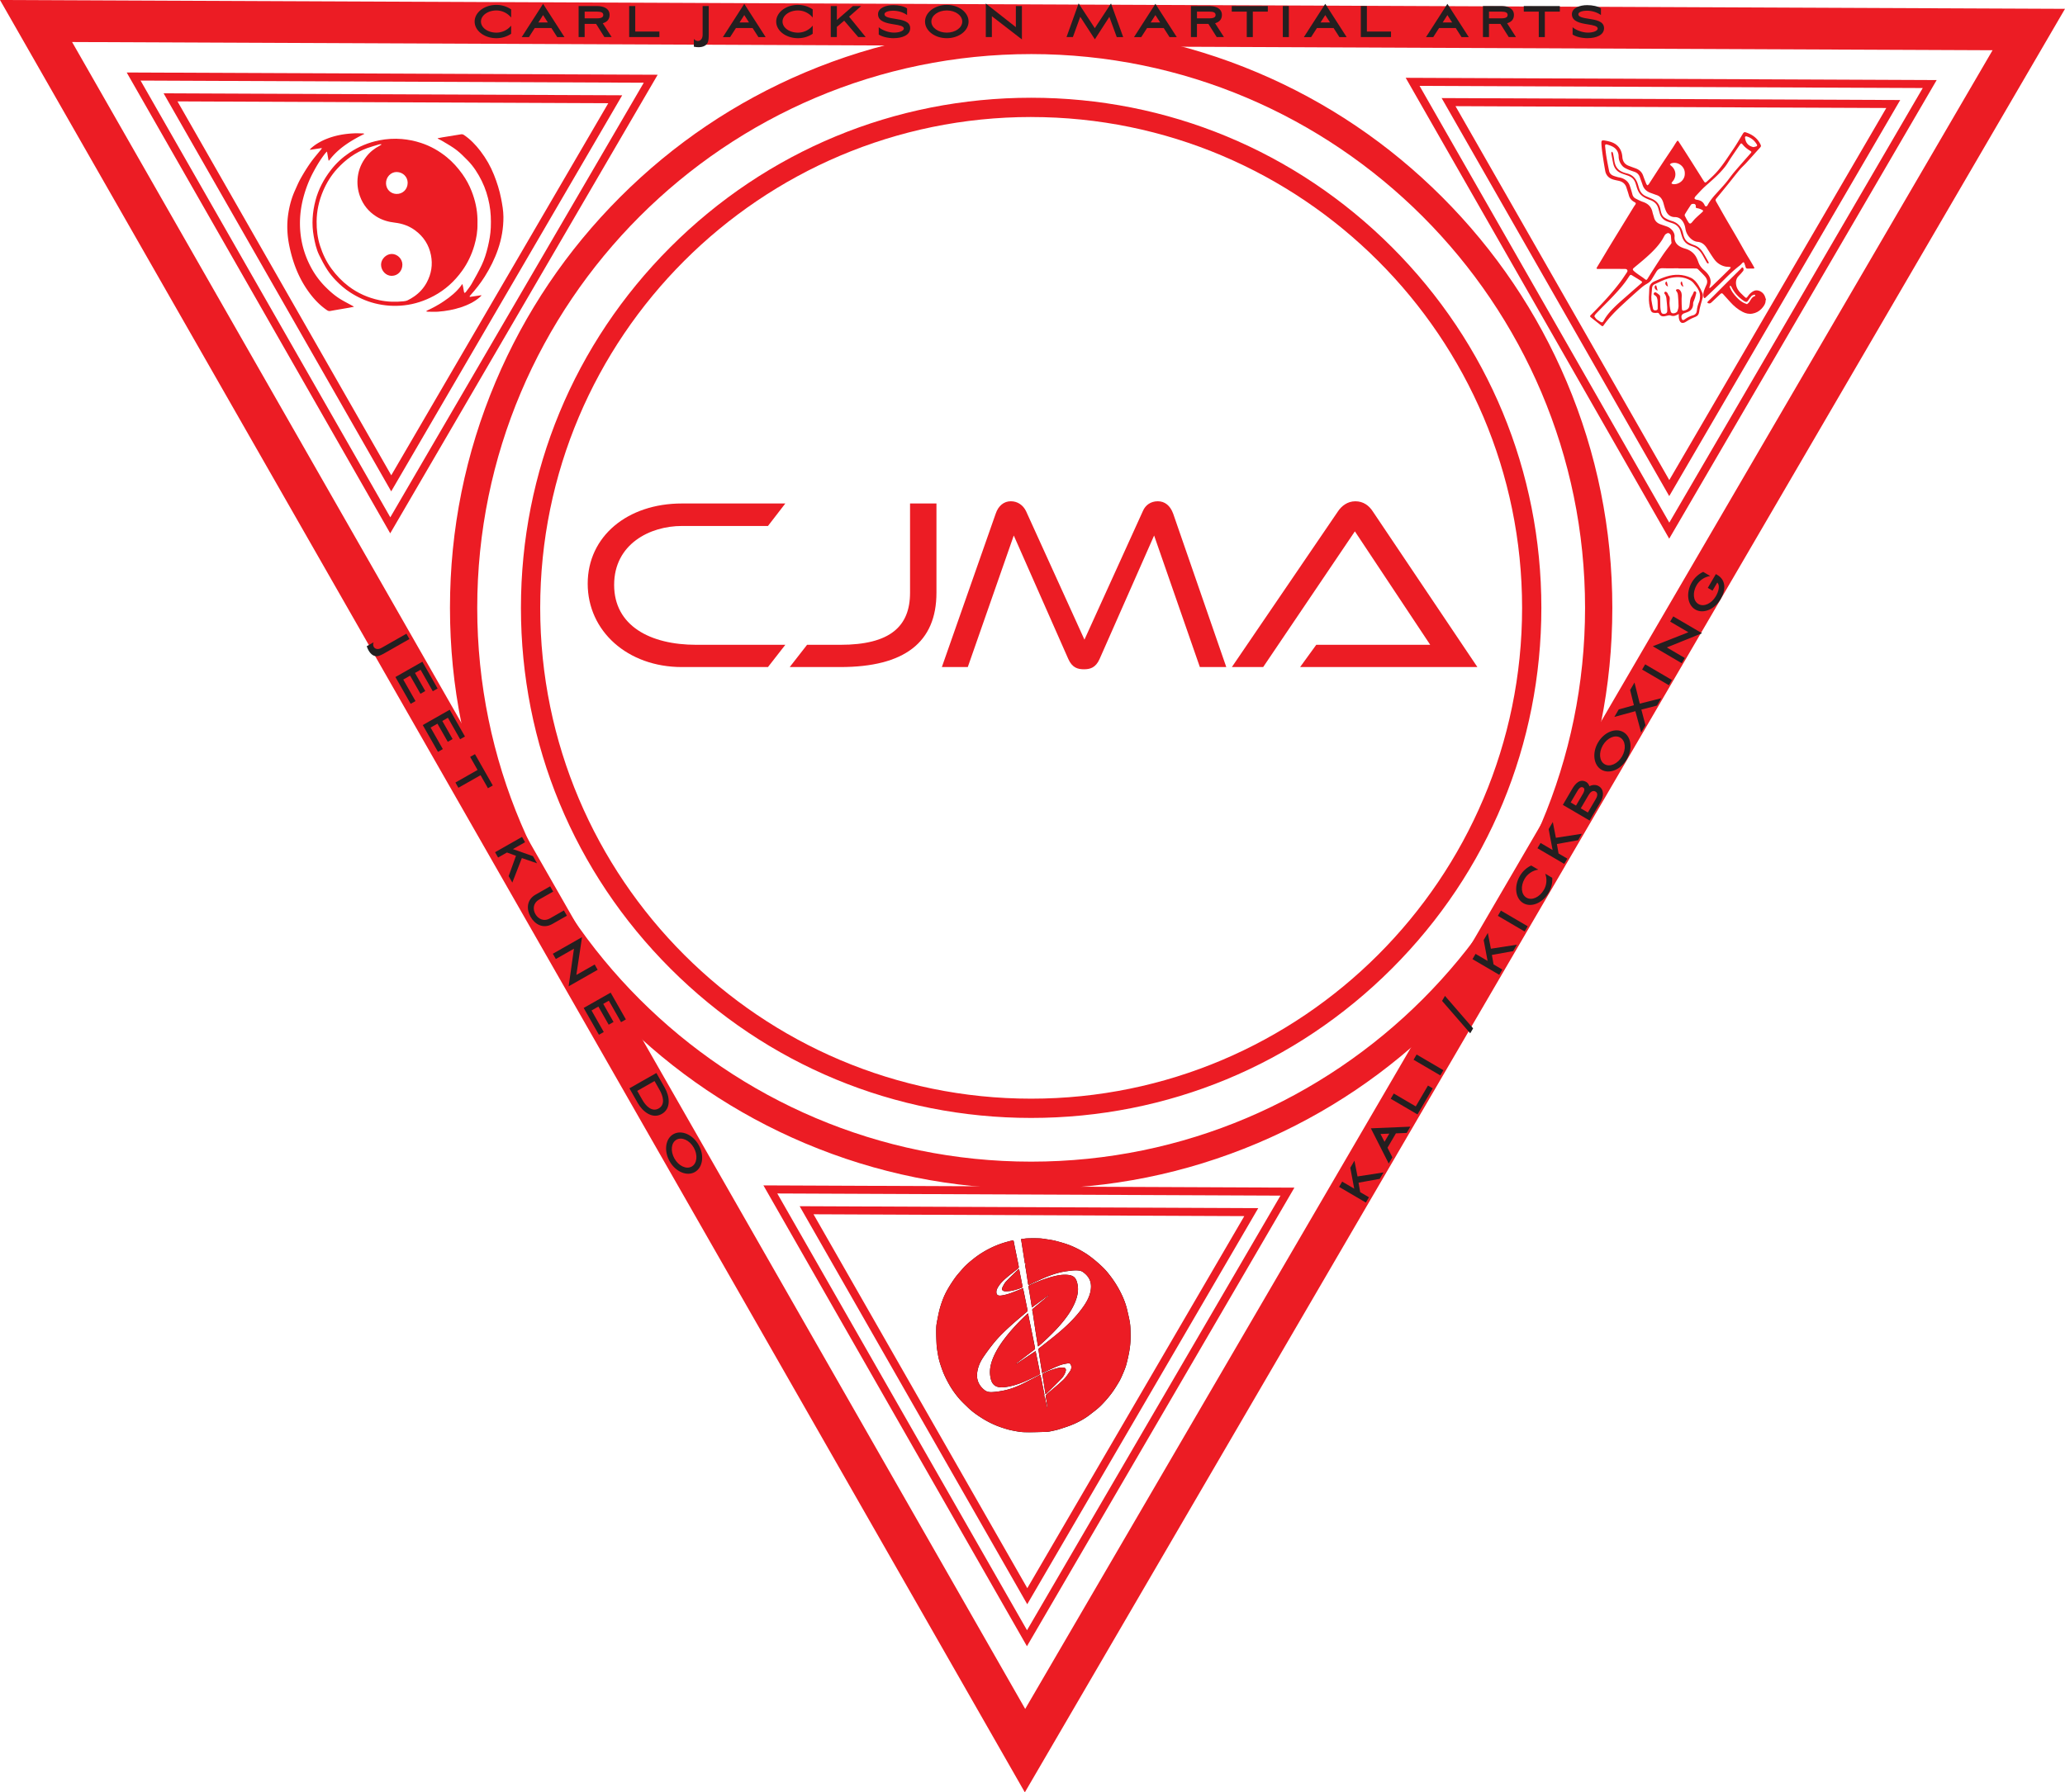 <?xml version="1.0" encoding="UTF-8"?>
<svg data-bbox="0 0 939.91 816" viewBox="0 0 939.91 816" xmlns="http://www.w3.org/2000/svg" data-type="color">
    <g>
        <path d="M310.36 303.69c-24.71 0-42.86-16.36-42.86-37.96s18.14-36.51 42.86-36.51h47.09l-7.9 10.24h-39.18c-14.58 0-30.84 8.24-30.84 26.83s16.36 27.27 37.4 27.27h40.52l-7.9 10.13h-39.18Z" fill="#ec1c24" data-color="1"/>
        <path d="m359.45 303.69 7.9-10.13h15.14c22.49 0 31.73-8.24 31.73-23.71v-40.63h12.02v40.63c0 22.6-14.58 33.84-43.75 33.84h-23.04Z" fill="#ec1c24" data-color="1"/>
        <path d="m546.13 303.69-20.82-59.89-24.82 56.22c-1.78 4.01-4.34 4.68-7.12 4.68s-5.34-.67-7.12-4.68l-24.82-56.22-20.93 59.89h-11.8l24.49-69.8c1.22-3.67 3.78-5.68 6.9-5.68s5.57 1.78 6.9 4.45l26.61 58.55 26.6-58.55c1.11-2.67 3.56-4.45 6.79-4.45s5.68 2 7.01 5.68l24.16 69.8h-12.02Z" fill="#ec1c24" data-color="1"/>
        <path d="m591.76 303.69 7.35-10.13h51.87l-34.29-51.65-41.74 61.78H560.7l48.31-70.91c1.56-2.34 4.23-4.56 7.9-4.56s6.23 2 7.9 4.56l47.64 70.91h-80.71Z" fill="#ec1c24" data-color="1"/>
        <path d="M177.62 242.82 57.67 33l241.68 1.03-121.74 208.79ZM63.98 36.68l113.67 198.84L293.02 37.66l-229.03-.98Z" fill="#ec1c24" data-color="1"/>
        <path d="M759.76 245.24 639.82 35.42l241.68 1.03-121.74 208.79ZM646.13 39.1 759.8 237.94 875.16 40.08l-229.03-.98Z" fill="#ec1c24" data-color="1"/>
        <path d="M467.43 749.49 347.48 539.67l241.68 1.03-121.74 208.79ZM353.79 543.35l113.67 198.84 115.36-197.86-229.03-.98Z" fill="#ec1c24" data-color="1"/>
        <path d="M467.56 730.36 363.97 549.15l208.73.89-105.14 180.32Zm-97.28-177.54 97.31 170.23 98.77-169.39-196.08-.84Z" fill="#ec1c24" data-color="1"/>
        <path d="M759.77 225.86 656.18 44.65l208.73.89-105.14 180.32ZM662.49 48.33l97.31 170.23 98.77-169.39-196.08-.84Z" fill="#ec1c24" data-color="1"/>
        <path d="M178.06 223.7 74.47 42.49l208.73.89L178.06 223.7ZM80.78 46.16l97.31 170.23L276.86 47l-196.08-.84Z" fill="#ec1c24" data-color="1"/>
        <path d="M466.47 816 0 0l939.91 4.02L466.47 816ZM32.81 19.13l433.82 758.89L906.94 22.87 32.81 19.13Z" fill="#ec1c24" data-color="1"/>
        <path d="M469.34 541.27c-35.71 0-70.35-7-102.97-20.79-31.5-13.32-59.79-32.4-84.08-56.69s-43.37-52.58-56.69-84.08c-13.8-32.62-20.79-67.26-20.79-102.97s7-70.35 20.79-102.97c13.32-31.5 32.4-59.79 56.69-84.08S334.87 46.32 366.37 33c32.62-13.8 67.26-20.79 102.97-20.79s70.35 7 102.97 20.79c31.5 13.32 59.79 32.4 84.08 56.69s43.37 52.58 56.69 84.08c13.8 32.62 20.79 67.26 20.79 102.97s-6.99 70.35-20.79 102.97c-13.32 31.5-32.4 59.79-56.69 84.08s-52.58 43.37-84.08 56.69c-32.62 13.8-67.26 20.79-102.97 20.79Zm0-516.65c-139.02 0-252.12 113.1-252.12 252.12s113.1 252.12 252.12 252.12 252.12-113.1 252.12-252.12S608.36 24.62 469.34 24.62Z" fill="#ec1c24" data-color="1"/>
        <path d="M469.34 508.96c-62.03 0-120.35-24.16-164.21-68.02-43.86-43.86-68.02-102.18-68.02-164.21s24.16-120.35 68.02-164.21C348.99 68.66 407.31 44.5 469.34 44.5s120.35 24.16 164.21 68.02c43.86 43.86 68.02 102.18 68.02 164.21s-24.16 120.35-68.02 164.21c-43.86 43.86-102.18 68.02-164.21 68.02Zm0-455.69c-123.22 0-223.46 100.24-223.46 223.46s100.24 223.46 223.46 223.46S692.8 399.95 692.8 276.73 592.56 53.28 469.34 53.28Z" fill="#ec1c24" data-color="1"/>
        <path d="M473.54 625.9c-.33.16-.54.25-.74.35-2.54 1.31-5.05 2.66-7.61 3.91-2.59 1.26-5.29 2.28-8.11 2.87-1.78.37-3.6.64-5.41.75-1.21.07-2.46-.05-3.54-.91-2.61-2.07-3.78-4.72-3.34-8.01.33-2.54 1.35-4.86 2.76-6.96 1.41-2.11 2.93-4.14 4.51-6.12 2.5-3.14 5.41-5.91 8.39-8.59 2.24-2.02 4.57-3.95 6.88-5.91.32-.27.42-.55.33-.98-.53-2.56-1.04-5.12-1.56-7.68-.14-.7-.3-1.39-.46-2.14-.72.3-1.34.57-1.97.83-2.59 1.04-5.16 2.15-7.96 2.51-1.67.22-2.31-.47-2.18-1.93.05-.6.33-1.21.64-1.74.98-1.73 2.4-3.11 3.88-4.38 1.73-1.49 3.58-2.85 5.36-4.3.18-.15.33-.48.3-.7-.11-.82-.29-1.63-.46-2.44-.61-3.04-1.25-6.08-1.83-9.12-.09-.46-.3-.52-.63-.45-.64.13-1.27.31-1.91.47-2.78.73-5.47 1.72-8.04 2.99-2.69 1.33-5.24 2.9-7.6 4.78-1.82 1.45-3.61 2.91-5.13 4.68-1.14 1.34-2.36 2.62-3.38 4.05-1.23 1.7-2.37 3.48-3.42 5.3-1.51 2.62-2.59 5.44-3.43 8.34-.47 1.61-.79 3.26-1.11 4.9-.27 1.39-.59 2.79-.62 4.19-.06 2.57.02 5.16.16 7.73.08 1.51.38 3.01.62 4.51.36 2.29 1.07 4.48 1.85 6.67.82 2.31 1.89 4.5 3.08 6.63 1.39 2.5 3.04 4.82 4.92 6.97 1.16 1.32 2.46 2.52 3.72 3.75 1.95 1.9 4.15 3.46 6.45 4.91 2.91 1.83 5.97 3.3 9.23 4.36 1.42.46 2.86.92 4.32 1.21 1.89.38 3.81.77 5.73.82 3.35.09 6.71-.05 10.06-.14.84-.02 1.67-.2 2.5-.38 1.2-.26 2.41-.51 3.57-.89 2.13-.69 4.27-1.36 6.32-2.25 2.66-1.16 5.2-2.58 7.5-4.38 1.59-1.25 3.25-2.44 4.69-3.85 1.71-1.68 3.31-3.5 4.77-5.4 1.35-1.76 2.53-3.67 3.66-5.58.77-1.3 1.37-2.7 1.96-4.1.52-1.22 1.03-2.47 1.38-3.75.51-1.87.94-3.77 1.29-5.67.29-1.59.51-3.21.6-4.83.1-1.92.06-3.84 0-5.76-.03-1.15-.14-2.31-.34-3.44-.3-1.67-.71-3.31-1.08-4.97-.58-2.54-1.47-4.98-2.59-7.31-.88-1.84-1.89-3.64-3-5.36a51.389 51.389 0 0 0-3.76-5.06c-1.05-1.25-2.26-2.37-3.47-3.48a58.014 58.014 0 0 0-3.72-3.09c-2.14-1.64-4.46-3.01-6.89-4.19-1.3-.63-2.64-1.2-4-1.67-1.76-.6-3.56-1.11-5.37-1.57-1.19-.3-2.42-.47-3.64-.66-1.18-.18-2.36-.4-3.54-.44a77.87 77.87 0 0 0-5.51 0c-.95.03-1.9.22-2.86.34.59 3.76 1.18 7.44 1.76 11.16.19-.04.32-.07.47-.1-.39.48-.41.78-.28 1.46.23 1.2.41 2.41.6 3.62.23 1.45.44 2.91.66 4.36.02.11.11.21.19.35.24-.09.46-.15.66-.25.92-.44 1.83-.89 2.76-1.32 4.4-2.03 8.83-3.97 13.69-4.64 1.5-.2 3.01-.43 4.52-.42 1.03 0 2.24.14 3.04.69 3.33 2.31 4.33 5.25 3.47 9.14-.64 2.9-2.21 5.38-3.95 7.72-2.85 3.84-6.24 7.18-9.85 10.28-3.05 2.61-6.25 5.05-9.41 7.53-.33.26-.46.5-.4.87.16 1.07.31 2.13.48 3.2.26 1.62.52 3.23.78 4.84.13.81.27 1.63.41 2.5.42-.19.78-.36 1.14-.52 2.24-1.01 4.46-2.09 6.74-2.99 1.22-.48 2.56-.73 3.86-.93.89-.14 1.23.24 1.46 1.11.23.92-.04 1.78-.54 2.5-.95 1.36-1.87 2.8-3.07 3.93-2.33 2.21-4.82 4.24-7.28 6.31-.53.45-.77.84-.62 1.58.3 1.46.47 2.95.69 4.43.02.1-.03.21-.04.32h-.08c-.38-1.76-.76-3.53-1.15-5.35-.29.17-.47.28-.65.38.05-.18.16-.29.28-.39.27-.21.33-.4.25-.78-.48-2.23-.89-4.47-1.33-6.71-.14-.68-.3-1.36-.47-2.12Zm-5.61-27.94c-.14.07-.2.08-.25.12-3.57 3.31-6.92 6.82-9.91 10.66-2.22 2.85-4.22 5.84-5.63 9.19-1.24 2.94-1.93 5.97-1.31 9.16.21 1.08.5 2.15 1.25 3.02 1 1.17 2.4 1.5 3.81 1.49 1.37 0 2.75-.23 4.09-.53 2.6-.58 5.1-1.51 7.52-2.61 1.82-.83 3.6-1.72 5.4-2.59.3-.15.59-.3.49-.75-.2-.88-.34-1.78-.52-2.66-.35-1.76-.7-3.51-1.06-5.27-.14-.69-.3-1.38-.45-2.09-2.94 1.97-5.82 3.9-8.69 5.82-.06-.17-.04-.23 0-.26 2.7-2.06 5.4-4.12 8.09-6.19.18-.14.38-.43.35-.62-.21-1.29-.47-2.57-.73-3.85-.58-2.86-1.17-5.73-1.76-8.59-.23-1.13-.45-2.27-.69-3.47Zm4.57 15.06c.62-.52 1.15-.94 1.64-1.38 3.21-2.92 6.35-5.92 9.13-9.26 2.35-2.81 4.45-5.78 5.91-9.16 1.25-2.91 1.94-5.92 1.13-9.09-.54-2.15-1.4-3.49-4.52-3.73-2.45-.19-4.81.3-7.16.95-3.35.93-6.56 2.2-9.72 3.63-.82.37-.84.54-.68 1.41.34 1.89.64 3.79.95 5.69.17 1.05.33 2.11.5 3.17 2.6-1.91 5.14-3.78 7.69-5.65-.09.26-.26.41-.44.56-2.27 1.9-4.55 3.8-6.82 5.69-.27.23-.3.44-.23.81.23 1.11.38 2.24.55 3.37.28 1.82.54 3.64.82 5.46a598 598 0 0 0 .93 5.88c.08.52.2 1.04.32 1.67Zm3.38 21.68c.22-.14.39-.22.52-.34 2.22-2.2 4.48-4.37 6.64-6.63.92-.96 1.65-2.1 2.01-3.42.31-1.13-.11-1.66-1.26-1.7-1.5-.05-2.93.34-4.34.79-1.74.56-3.45 1.2-5.02 2.13.48 3.06.96 6.06 1.45 9.17Zm-11.99-56.81c-.07-.05-.15-.09-.22-.14-1.92 1.88-3.88 3.71-5.73 5.65-.7.74-1.19 1.71-1.64 2.63-.48.97-.18 1.6.85 1.8.65.12 1.34.03 2.01-.02 1.99-.15 3.84-.84 5.71-1.47.51-.17.67-.41.52-.97-.24-.92-.38-1.87-.57-2.8-.31-1.56-.63-3.12-.94-4.68Z" fill="#000000" data-color="2"/>
        <path d="M473.54 625.89c.17.77.33 1.44.47 2.12.44 2.24.86 4.48 1.33 6.71.08.38.02.58-.25.78-.12.09-.23.21-.28.39.18-.11.37-.22.65-.38.39 1.82.77 3.59 1.15 5.35h.08c.02-.11.06-.22.04-.32-.22-1.48-.39-2.97-.69-4.43-.15-.74.09-1.13.62-1.58 2.46-2.07 4.95-4.11 7.28-6.31 1.19-1.13 2.12-2.57 3.07-3.93.5-.71.77-1.58.54-2.5-.22-.87-.57-1.25-1.46-1.11-1.31.2-2.64.45-3.86.93-2.29.9-4.5 1.98-6.74 2.99-.36.16-.72.33-1.14.52-.14-.88-.28-1.69-.41-2.5-.26-1.61-.53-3.23-.78-4.84-.17-1.06-.33-2.13-.48-3.2-.05-.37.08-.61.4-.87 3.16-2.48 6.36-4.92 9.41-7.53 3.61-3.09 7-6.44 9.85-10.28 1.74-2.35 3.32-4.82 3.95-7.72.86-3.9-.15-6.83-3.47-9.14-.8-.55-2.01-.68-3.04-.69-1.51-.01-3.02.21-4.52.42-4.86.66-9.29 2.61-13.69 4.64-.93.43-1.84.88-2.76 1.32-.2.1-.42.16-.66.25-.08-.14-.17-.24-.19-.35-.23-1.45-.44-2.91-.66-4.36-.19-1.21-.37-2.42-.6-3.62-.13-.68-.11-.98.28-1.46-.15.03-.28.06-.47.1-.59-3.71-1.17-7.39-1.76-11.16.96-.12 1.91-.31 2.86-.34 1.84-.05 3.68-.07 5.51 0 1.19.05 2.37.26 3.54.44 1.22.19 2.45.36 3.64.66 1.81.46 3.61.97 5.37 1.57 1.37.46 2.7 1.04 4 1.67 2.42 1.18 4.74 2.55 6.89 4.19 1.28.98 2.53 2.01 3.72 3.09 1.21 1.1 2.42 2.22 3.47 3.48 1.35 1.61 2.62 3.3 3.76 5.06 1.11 1.71 2.12 3.52 3 5.36 1.12 2.34 2.02 4.77 2.59 7.31.38 1.65.78 3.3 1.08 4.97.2 1.13.31 2.29.34 3.44.05 1.92.09 3.85 0 5.76-.09 1.62-.3 3.24-.6 4.83a67.48 67.48 0 0 1-1.29 5.67c-.35 1.28-.86 2.53-1.38 3.75-.6 1.39-1.2 2.8-1.96 4.1-1.13 1.91-2.3 3.82-3.66 5.58-1.46 1.9-3.06 3.72-4.77 5.4-1.44 1.41-3.09 2.6-4.69 3.85-2.3 1.8-4.84 3.21-7.5 4.38-2.04.89-4.19 1.56-6.32 2.25-1.16.38-2.37.63-3.57.89-.82.18-1.66.36-2.5.38-3.35.09-6.71.23-10.06.14-1.92-.05-3.84-.45-5.73-.82-1.46-.29-2.9-.74-4.32-1.21-3.26-1.06-6.32-2.53-9.23-4.36-2.3-1.45-4.5-3.01-6.45-4.91-1.26-1.23-2.56-2.43-3.72-3.75a40.406 40.406 0 0 1-4.92-6.97c-1.19-2.13-2.26-4.32-3.08-6.63-.78-2.18-1.49-4.38-1.85-6.67-.24-1.5-.53-3-.62-4.51-.14-2.57-.22-5.15-.16-7.73.03-1.4.35-2.8.62-4.19.32-1.64.65-3.29 1.11-4.9.84-2.9 1.92-5.72 3.43-8.34 1.05-1.82 2.19-3.6 3.42-5.3 1.03-1.42 2.24-2.71 3.38-4.05 1.52-1.77 3.31-3.24 5.13-4.68 2.36-1.88 4.91-3.45 7.6-4.78 2.57-1.27 5.26-2.27 8.04-2.99.63-.17 1.27-.34 1.91-.47.33-.07.54 0 .63.45.58 3.05 1.21 6.08 1.83 9.12.16.81.35 1.62.46 2.44.03.22-.12.55-.3.7-1.78 1.44-3.62 2.8-5.36 4.3-1.48 1.28-2.9 2.65-3.88 4.38-.3.53-.58 1.14-.64 1.74-.13 1.46.5 2.15 2.18 1.93 2.8-.36 5.37-1.47 7.96-2.51.63-.25 1.25-.52 1.97-.83.16.75.32 1.45.46 2.14.52 2.56 1.02 5.12 1.56 7.68.09.42-.01.7-.33.98-2.3 1.96-4.63 3.89-6.88 5.91-2.98 2.68-5.88 5.45-8.39 8.59a92.64 92.64 0 0 0-4.51 6.12c-1.41 2.11-2.43 4.43-2.76 6.96-.43 3.29.74 5.94 3.34 8.01 1.08.86 2.32.98 3.54.91 1.81-.1 3.63-.37 5.41-.75 2.82-.59 5.52-1.61 8.11-2.87 2.56-1.25 5.08-2.61 7.61-3.91.2-.1.41-.19.74-.35Z" fill="#ec1c24" data-color="1"/>
        <path d="M467.92 597.96c.24 1.2.46 2.33.69 3.47.58 2.86 1.18 5.73 1.76 8.59.26 1.28.52 2.56.73 3.85.03.19-.18.48-.35.62-2.69 2.07-5.39 4.13-8.09 6.19-.04.03-.06.09 0 .26 2.87-1.93 5.74-3.85 8.69-5.82.15.71.31 1.4.45 2.09.36 1.75.71 3.51 1.06 5.27.18.89.33 1.78.52 2.66.1.45-.19.6-.49.75-1.8.87-3.58 1.76-5.4 2.59-2.42 1.11-4.92 2.03-7.52 2.61-1.34.3-2.73.52-4.09.53-1.41 0-2.8-.33-3.81-1.49-.74-.87-1.04-1.94-1.25-3.02-.62-3.2.06-6.22 1.31-9.16 1.41-3.35 3.41-6.34 5.63-9.19 2.99-3.84 6.35-7.35 9.91-10.66.04-.04.11-.05.25-.12Z" fill="#ec1c24" data-color="1"/>
        <path d="M472.5 613.02c-.12-.63-.23-1.14-.32-1.67a598 598 0 0 1-.93-5.88c-.28-1.82-.54-3.64-.82-5.46-.17-1.13-.31-2.26-.55-3.37-.08-.37-.05-.58.23-.81 2.28-1.89 4.55-3.79 6.82-5.69.17-.15.35-.29.44-.56-2.54 1.87-5.09 3.74-7.69 5.65-.17-1.06-.33-2.11-.5-3.17-.31-1.9-.6-3.8-.95-5.69-.16-.87-.13-1.04.68-1.41 3.16-1.43 6.37-2.7 9.72-3.63 2.35-.65 4.71-1.14 7.16-.95 3.11.24 3.98 1.59 4.52 3.73.8 3.18.12 6.19-1.13 9.09-1.46 3.38-3.56 6.34-5.91 9.16-2.79 3.34-5.92 6.34-9.13 9.26-.49.45-1.02.86-1.64 1.38Z" fill="#ec1c24" data-color="1"/>
        <path d="M475.88 634.7c-.49-3.11-.96-6.12-1.45-9.17 1.56-.93 3.27-1.57 5.02-2.13 1.41-.45 2.83-.83 4.34-.79 1.15.04 1.57.57 1.26 1.7-.36 1.32-1.09 2.46-2.01 3.42-2.16 2.26-4.42 4.43-6.64 6.63-.13.12-.3.2-.52.34Z" fill="#ec1c24" data-color="1"/>
        <path d="M463.89 577.89c.31 1.56.63 3.12.94 4.68.19.93.33 1.88.57 2.8.15.55-.01.79-.52.97-1.87.64-3.72 1.32-5.71 1.47-.67.05-1.37.15-2.01.02-1.03-.2-1.33-.83-.85-1.8.46-.93.95-1.89 1.64-2.63 1.84-1.95 3.81-3.78 5.73-5.65.07.05.15.09.22.14Z" fill="#ec1c24" data-color="1"/>
        <path d="M225.95 14.86a8.69 8.69 0 0 0 6.7-3.19v3.7c-1.9 1.29-4.22 2.02-6.7 2.02-5.49 0-9.91-3.39-9.91-7.57s4.42-7.59 9.91-7.59c2.48 0 4.83.76 6.7 2.05V8c-1.59-2-4.12-3.24-6.7-3.24-3.89 0-7.03 2.25-7.03 5.06s3.13 5.04 7.03 5.04Z" fill="#231f20" data-color="3"/>
        <path d="M250.98 12.76h-7.58l-2.65 4.13h-3.29l9.73-15.14 9.73 15.14h-3.29l-2.65-4.13Zm-5.94-2.53h4.32l-2.17-3.37-2.15 3.37Z" fill="#231f20" data-color="3"/>
        <path d="M266.12 16.88h-2.76V2.76h8.57c2.58 0 5.54.99 5.54 4.05 0 2.18-1.39 3.29-3.11 3.77l4.04 6.3h-3.29l-3.79-6h-5.21v6Zm0-8.53h5.56c2.12 0 2.91-.53 2.91-1.54s-.78-1.52-2.91-1.52h-5.56v3.06Z" fill="#231f20" data-color="3"/>
        <path d="M289.13 14.35h11v2.53h-13.75V2.76h2.76v11.59Z" fill="#231f20" data-color="3"/>
        <path d="M315.81 17.72c.53.61 1.21.94 1.85.94 1.11 0 2.15-.96 2.15-2.81V2.76h2.78v12.86c0 1.47-.05 2.76-.43 3.67-.63 1.47-2.15 2.2-4.27 2.2-.63 0-1.37-.1-2.07-.23v-3.54Z" fill="#231f20" data-color="3"/>
        <path d="M342.55 12.76h-7.58l-2.65 4.13h-3.29l9.73-15.14 9.73 15.14h-3.29l-2.65-4.13Zm-5.94-2.53h4.32l-2.17-3.37-2.15 3.37Z" fill="#231f20" data-color="3"/>
        <path d="M363.21 14.86a8.69 8.69 0 0 0 6.7-3.19v3.7c-1.9 1.29-4.22 2.02-6.7 2.02-5.49 0-9.91-3.39-9.91-7.57s4.42-7.59 9.91-7.59c2.48 0 4.83.76 6.7 2.05V8c-1.59-2-4.12-3.24-6.7-3.24-3.89 0-7.03 2.25-7.03 5.06s3.13 5.04 7.03 5.04Z" fill="#231f20" data-color="3"/>
        <path d="M380.91 16.88h-2.78V2.76h2.78v6.35l7.31-6.35h3.74l-5.49 4.83 7.56 9.29h-3.39l-6.4-7.47-3.34 2.84v4.63Z" fill="#231f20" data-color="3"/>
        <path d="M406.85 17.39c-2.65 0-5.41-.66-6.88-1.67V12.4c1.39 1.24 4.4 2.45 6.93 2.45 2.76 0 4.5-.91 4.5-1.85 0-1.16-2.17-1.54-4.47-1.9-3.34-.53-7.28-1.24-7.28-4.63 0-2.91 3.64-4.13 6.98-4.13 2.35 0 4.93.51 6.24 1.49v3.01c-1.85-1.29-4.12-1.97-6.47-1.97-1.21 0-3.82.33-3.82 1.62s2.25 1.67 4.7 2.05c3.34.53 7 1.09 7 4.3s-3.74 4.53-7.43 4.53Z" fill="#231f20" data-color="3"/>
        <path d="M430.95 2.23c5.49 0 9.91 3.42 9.91 7.59s-4.42 7.57-9.91 7.57-9.91-3.39-9.91-7.57 4.45-7.59 9.91-7.59Zm0 12.63c3.89 0 7.03-2.23 7.03-5.04s-3.13-5.06-7.03-5.06-7.03 2.25-7.03 5.06 3.16 5.04 7.03 5.04Z" fill="#231f20" data-color="3"/>
        <path d="M448.7 16.88V1.6l13.68 10.76v-9.6h2.76v15.19L451.46 7.39v9.49h-2.76Z" fill="#231f20" data-color="3"/>
        <path d="M488.32 16.88h-2.88l5.51-15.34 7.36 11.29 7.38-11.26 5.54 15.31h-2.93l-3.36-9.21-6.6 10.23-6.65-10.25-3.36 9.24Z" fill="#231f20" data-color="3"/>
        <path d="M529.68 12.76h-7.58l-2.65 4.13h-3.29l9.73-15.14 9.73 15.14h-3.29l-2.65-4.13Zm-5.94-2.53h4.32l-2.17-3.37-2.15 3.37Z" fill="#231f20" data-color="3"/>
        <path d="M544.82 16.88h-2.76V2.76h8.57c2.58 0 5.54.99 5.54 4.05 0 2.18-1.39 3.29-3.11 3.77l4.04 6.3h-3.29l-3.79-6h-5.21v6Zm0-8.53h5.56c2.12 0 2.91-.53 2.91-1.54s-.78-1.52-2.91-1.52h-5.56v3.06Z" fill="#231f20" data-color="3"/>
        <path d="M560.65 5.29V2.76h16.41v2.53h-6.83v11.59h-2.75V5.29h-6.83Z" fill="#231f20" data-color="3"/>
        <path d="M583.89 16.88V2.76h2.75v14.12h-2.75Z" fill="#231f20" data-color="3"/>
        <path d="M607 12.76h-7.58l-2.65 4.13h-3.29l9.73-15.14 9.73 15.14h-3.29L607 12.76Zm-5.94-2.53h4.32l-2.17-3.37-2.15 3.37Z" fill="#231f20" data-color="3"/>
        <path d="M622.14 14.35h11v2.53h-13.75V2.76h2.76v11.59Z" fill="#231f20" data-color="3"/>
        <path d="M662.59 12.76h-7.58l-2.65 4.13h-3.29l9.73-15.14 9.73 15.14h-3.29l-2.65-4.13Zm-5.94-2.53h4.32l-2.17-3.37-2.15 3.37Z" fill="#231f20" data-color="3"/>
        <path d="M677.74 16.88h-2.76V2.76h8.57c2.58 0 5.54.99 5.54 4.05 0 2.18-1.39 3.29-3.11 3.77l4.04 6.3h-3.29l-3.79-6h-5.21v6Zm0-8.53h5.56c2.12 0 2.91-.53 2.91-1.54s-.78-1.52-2.91-1.52h-5.56v3.06Z" fill="#231f20" data-color="3"/>
        <path d="M693.57 5.29V2.76h16.41v2.53h-6.83v11.59h-2.76V5.29h-6.83Z" fill="#231f20" data-color="3"/>
        <path d="M722.67 17.39c-2.65 0-5.41-.66-6.88-1.67V12.4c1.39 1.24 4.4 2.45 6.93 2.45 2.76 0 4.5-.91 4.5-1.85 0-1.16-2.17-1.54-4.47-1.9-3.34-.53-7.28-1.24-7.28-4.63 0-2.91 3.64-4.13 6.98-4.13 2.35 0 4.93.51 6.24 1.49v3.01c-1.85-1.29-4.12-1.97-6.47-1.97-1.21 0-3.82.33-3.82 1.62s2.25 1.67 4.7 2.05c3.34.53 7 1.09 7 4.3s-3.74 4.53-7.43 4.53Z" fill="#231f20" data-color="3"/>
        <path d="m623.1 545.09-1.41 2.4-12.19-7.14 1.41-2.4 5.48 3.21-1.79-9.51 1.89-3.23 1.4 7.18 11.84-1.83-1.71 2.92-9.67 1.75.76 4.31 4 2.34Z" fill="#231f20" data-color="3"/>
        <path d="m635.37 515.98-3.83 6.54 2.22 4.38-1.66 2.84-8.14-16.05 17.98-.75-1.66 2.84-4.9.21Zm-5.19 3.85 2.18-3.73-4 .17 1.82 3.56Z" fill="#231f20" data-color="3"/>
        <path d="m644.4 503.71 5.56-9.49 2.18 1.28-6.95 11.87-12.19-7.14 1.39-2.38 10 5.86Z" fill="#231f20" data-color="3"/>
        <path d="m655.59 489.61-12.19-7.14 1.39-2.38 12.19 7.14-1.39 2.38Z" fill="#231f20" data-color="3"/>
        <path d="m670.51 468.19-1.32 2.25-12.82-14.77 1.33-2.27 12.81 14.79Z" fill="#231f20" data-color="3"/>
        <path d="m683.81 441.41-1.4 2.4-12.19-7.14 1.4-2.4 5.48 3.21-1.79-9.51 1.89-3.23 1.4 7.18 11.84-1.83-1.71 2.92-9.68 1.75.76 4.31 4 2.34Z" fill="#231f20" data-color="3"/>
        <path d="m693.96 424.09-12.19-7.14 1.39-2.38 12.19 7.14-1.39 2.38Z" fill="#231f20" data-color="3"/>
        <path d="M702.7 405.16c1.3-2.22 1.54-4.99.63-7.39l3.19 1.87c.16 2.29-.39 4.67-1.64 6.8-2.77 4.73-7.93 6.84-11.54 4.73-3.6-2.11-4.32-7.65-1.55-12.39 1.25-2.14 3.1-3.78 5.15-4.74l3.21 1.88c-2.53.36-4.88 1.92-6.18 4.14-1.97 3.36-1.61 7.2.82 8.62s5.93-.16 7.9-3.52Z" fill="#231f20" data-color="3"/>
        <path d="m713.39 390.91-1.41 2.4-12.19-7.14 1.41-2.4 5.48 3.21-1.79-9.51 1.89-3.23 1.4 7.18 11.84-1.83-1.71 2.92-9.67 1.75.76 4.31 4 2.34Z" fill="#231f20" data-color="3"/>
        <path d="m728.53 365.05-4.99 8.53-12.19-7.14 4.29-7.33c1.32-2.25 3.46-4.8 6.41-3.07.65.38 1.16 1.18 1.41 1.91 1.22-.72 2.98-.78 4.18-.07 2.71 1.59 2.23 4.91.9 7.18Zm-13.61.29 2.42 1.42 3.14-5.37c.51-.87 1.12-2.27.12-2.86-1.22-.72-2.19.83-2.8 1.88l-2.89 4.93Zm11.4-1.53c.64-1.09 1.21-2.66-.1-3.43s-2.44.36-3.09 1.47l-3.62 6.17 3.23 1.89 3.58-6.11Z" fill="#231f20" data-color="3"/>
        <path d="M727.37 338.03c2.77-4.73 7.96-6.82 11.56-4.71 3.6 2.11 4.29 7.64 1.52 12.38-2.76 4.71-7.93 6.84-11.54 4.73-3.6-2.11-4.3-7.68-1.55-12.39Zm10.9 6.38c1.97-3.36 1.63-7.19-.8-8.61-2.42-1.42-5.95.15-7.92 3.51-1.95 3.34-1.61 7.2.82 8.62 2.42 1.42 5.94-.18 7.9-3.52Z" fill="#231f20" data-color="3"/>
        <path d="m746.38 320.34 9.78-2.47-1.97 3.36-7.11 1.82 1.88 7.11-1.97 3.36-2.63-9.74-9.56 2.6 1.99-3.4 6.9-1.91-1.72-6.93 1.99-3.4 2.41 9.61Z" fill="#231f20" data-color="3"/>
        <path d="m759.62 311.97-12.19-7.14 1.39-2.38 12.19 7.14-1.39 2.38Z" fill="#231f20" data-color="3"/>
        <path d="m765.48 301.95-13.19-7.73 16.19-6.37-8.28-4.85 1.39-2.38 13.1 7.67-16.02 6.47 8.19 4.8-1.39 2.38Z" fill="#231f20" data-color="3"/>
        <path d="M781.64 261.73c4 2.34 3.95 6.88 1.52 11.03-2.77 4.73-7.93 6.84-11.54 4.73-3.6-2.11-4.32-7.65-1.55-12.39 1.25-2.14 3.09-3.78 5.15-4.74l3.21 1.88c-2.53.36-4.88 1.92-6.18 4.14-1.97 3.36-1.61 7.2.82 8.62 2.42 1.42 5.93-.16 7.9-3.52 1.24-2.12 2.03-4.87.67-6.26l-2.16 3.69-2.16-1.27 3.68-6.28.63.37Z" fill="#231f20" data-color="3"/>
        <path d="M170.02 292.43c-.27.76-.21 1.52.1 2.07.55.97 1.9 1.39 3.5.48l11.37-6.47 1.37 2.42-11.18 6.36c-1.28.73-2.42 1.32-3.4 1.44-1.59.18-2.98-.78-4.03-2.62-.31-.55-.59-1.24-.83-1.91l3.08-1.75Z" fill="#231f20" data-color="3"/>
        <path d="m192.25 301.25 6.94 12.2-2.2 1.25-5.56-9.78-2.55 1.45 4.69 8.24-2.2 1.25-4.7-8.26-3.12 1.78 5.57 9.8-2.2 1.25-6.94-12.2 12.28-6.98Z" fill="#231f20" data-color="3"/>
        <path d="m204.69 323.12 6.94 12.19-2.2 1.25-5.56-9.78-2.55 1.45 4.69 8.24-2.2 1.25-4.7-8.26-3.12 1.78 5.57 9.8-2.2 1.25-6.94-12.19 12.28-6.98Z" fill="#231f20" data-color="3"/>
        <path d="m213.99 344.59 2.2-1.25 8.11 14.26-2.2 1.25-3.37-5.93-10.08 5.73-1.36-2.39 10.08-5.73-3.37-5.93Z" fill="#231f20" data-color="3"/>
        <path d="m226.71 390.41-1.38-2.42 12.28-6.98 1.37 2.42-5.52 3.14 9.13 3.21 1.85 3.25-6.91-2.38-4.34 11.16-1.67-2.94 3.33-9.25-4.11-1.5-4.03 2.29Z" fill="#231f20" data-color="3"/>
        <path d="m256.67 414.5 1.36 2.39-6.64 3.78c-4.2 2.39-7.99.09-9.88-3.25-1.91-3.36-1.93-7.74 2.27-10.13l6.64-3.78 1.36 2.4-6.34 3.6c-2.88 1.64-2.97 4.51-1.74 6.66s3.75 3.57 6.63 1.93l6.34-3.6Z" fill="#231f20" data-color="3"/>
        <path d="m251.63 434.21 13.29-7.56-2.59 17.21 8.34-4.74 1.36 2.4-13.2 7.51 2.41-17.11-8.25 4.69-1.36-2.4Z" fill="#231f20" data-color="3"/>
        <path d="m277.94 451.91 6.94 12.2-2.2 1.25-5.56-9.78-2.55 1.45 4.69 8.24-2.2 1.25-4.7-8.26-3.12 1.78 5.57 9.8-2.2 1.25-6.94-12.2 12.28-6.98Z" fill="#231f20" data-color="3"/>
        <path d="m286.48 495.48 12.28-6.98 3.84 6.75c2.09 3.67 3.08 9.36-1.36 11.89-4.44 2.53-8.83-1.23-10.91-4.9l-3.84-6.75Zm3.57 1.17 2.35 4.13c1.46 2.57 4.27 5.66 7.41 3.87 3.15-1.79 1.93-5.78.46-8.35l-2.35-4.13-7.88 4.48Z" fill="#231f20" data-color="3"/>
        <path d="M317.98 521.22c2.71 4.77 1.93 10.3-1.7 12.37-3.63 2.07-8.77-.1-11.48-4.87-2.7-4.75-1.95-10.29 1.68-12.36 3.63-2.07 8.8.11 11.5 4.86ZM307 527.47c1.92 3.38 5.41 5.01 7.85 3.62s2.85-5.23.93-8.61c-1.91-3.36-5.43-4.99-7.88-3.61s-2.82 5.24-.9 8.6Z" fill="#231f20" data-color="3"/>
        <path d="M763.96 122.14c-2.37 0-4.74.07-7.1-.03-1.38-.05-2.28.51-2.95 1.61-.75 1.21-1.47 2.43-2.22 3.63-.57.9-1.39 1.46-2.32 1.99-1.18.67-2.24 1.58-3.27 2.49-2.39 2.09-4.74 4.22-7.07 6.38-3.31 3.05-6.52 6.21-9.13 9.91-.26.38-.54.51-.95.19-1.56-1.25-3.15-2.48-4.71-3.73-.65-.52-.63-.69-.03-1.28 4.69-4.71 9.25-9.54 13.25-14.86 1.09-1.46 2.08-3 3.09-4.51.49-.74.09-1.47-.81-1.48-2-.03-4.01-.03-6.01-.03-2.14 0-4.28.01-6.42.01-.64 0-.75-.18-.42-.73.71-1.2 1.45-2.39 2.16-3.59 1.07-1.77 2.12-3.56 3.19-5.33 1.92-3.15 3.85-6.3 5.78-9.45 1.84-3 3.67-5.99 5.51-8.98.26-.42.55-.83.83-1.24.29-.42.23-.76-.23-1-.2-.11-.39-.22-.59-.34-1.08-.67-1.8-1.59-2.14-2.84-.32-1.2-.73-2.37-1.11-3.55-.55-1.71-1.76-2.66-3.47-3.05-1.07-.24-2.18-.42-3.19-.83-1.66-.66-2.68-1.98-3-3.73-.44-2.43-.83-4.87-1.18-7.31-.23-1.6-.44-3.21-.53-4.83-.1-1.64.07-1.91 1.68-1.62 2.16.38 4.24.9 5.82 2.56 1.31 1.37 1.88 3.07 2.02 4.93.14 1.87 1.01 3.25 2.79 3.95 1.09.43 2.19.82 3.29 1.22 1.61.59 2.78 1.61 3.37 3.27.45 1.28.94 2.54 1.44 3.79.1.25.33.44.51.66.22-.18.49-.32.64-.55 1.87-2.87 3.71-5.76 5.59-8.62 1.79-2.73 3.62-5.43 5.43-8.15.53-.81 1.01-1.65 1.56-2.45.52-.76.63-.76 1.11 0 1.74 2.69 3.47 5.38 5.18 8.08 2.08 3.27 4.13 6.55 6.2 9.82.4.64.69.74 1.24.24 1.48-1.35 2.98-2.68 4.33-4.15 2.97-3.26 5.29-7 7.76-10.63 1.57-2.31 2.97-4.73 4.42-7.11.3-.49.6-.84 1.24-.64 2.92.93 5.29 2.56 6.7 5.38.44.88.37 1.05-.3 1.78-2.06 2.26-4.09 4.56-6.16 6.82-.97 1.06-2.07 2.01-2.99 3.11-1.7 2.02-3.29 4.11-4.95 6.16-1.87 2.31-3.75 4.62-5.65 6.9-.38.46-.39.84-.1 1.34 1.37 2.38 2.7 4.78 4.07 7.16 1.8 3.12 3.65 6.21 5.45 9.33 1.4 2.42 2.74 4.86 4.14 7.28.71 1.23 1.48 2.42 2.2 3.64.51.85.99 1.72 1.47 2.59.18.33.06.52-.32.53-.9.02-1.8.03-2.7.03-.46 0-.74-.23-.86-.7-.16-.59-.36-1.16-.57-1.73-.18-.5-.47-.57-.85-.19-.41.41-.79.87-1.25 1.23-2.33 1.8-4.48 3.78-6.55 5.87-2.93 2.95-5.98 5.8-8.99 8.68-.47.45-.75.34-.91-.32-.35-1.35.08-2.58.58-3.8.21-.52.43-1.04.67-1.55.7-1.44.37-2.75-.61-3.89-1.02-1.17-2.13-2.26-3.24-3.35-.2-.19-.57-.29-.87-.3-2.66-.02-5.32-.01-7.97-.01v-.07Zm14.06 8.9c.07.04.13.09.2.13.34-.28.69-.55 1-.85 1.65-1.59 3.3-3.19 4.95-4.8 1.09-1.07 2.19-2.14 3.27-3.22.16-.16.24-.4.36-.6-.24-.06-.48-.16-.73-.18-.6-.07-1.22-.05-1.8-.18a8.324 8.324 0 0 1-4.94-3.21c-1.26-1.69-2.34-3.52-3.5-5.29-.98-1.5-2.25-2.58-4.11-2.74-2.75-.24-5.04-3.08-5.5-5.54-.13-.69-.24-1.38-.46-2.04-.71-2.04-2.1-3.71-4.44-3.69-1.79.02-3.09-.93-3.86-2.42-.62-1.2-.94-2.57-1.31-3.88-.49-1.74-1.33-3.14-3.16-3.74-.88-.29-1.73-.63-2.6-.93-1.83-.64-3.14-1.78-3.75-3.68-.38-1.18-.85-2.33-1.24-3.5-.43-1.27-1.28-2.07-2.55-2.49-1.09-.37-2.18-.73-3.22-1.21-.76-.35-1.58-.77-2.12-1.37-1.09-1.21-1.73-2.66-1.76-4.35-.04-2.26-1.18-3.82-3.22-4.74-.59-.27-1.22-.46-1.84-.66-.91-.3-1.19-.09-1.09.86.17 1.52.32 3.05.57 4.56.36 2.2.79 4.38 1.23 6.57.19.96.84 1.66 1.71 2.06.69.31 1.44.5 2.17.71.58.17 1.2.21 1.77.41 1.74.61 3.1 1.66 3.74 3.45.46 1.31.85 2.66 1.21 4.01.23.88.72 1.52 1.48 1.91 1.1.57 2.21 1.15 3.38 1.54 2.29.77 3.76 2.21 4.28 4.6.19.86.5 1.68.72 2.53.41 1.52 1.41 2.48 2.85 3.01 1.06.39 2.13.73 3.18 1.12 1.58.57 3.48 2.47 3.31 4.56-.17 2.15.91 3.71 2.82 4.67.64.32 1.32.57 2.01.77 1.58.44 2.92 1.22 4.03 2.46 1 1.11 1.53 2.45 2.01 3.79.47 1.31 1.23 2.33 2.22 3.25.38.35.78.68 1.15 1.05 1.89 1.91 2.79 4.07 1.7 6.74-.07.17-.07.37-.11.56m-6.82-40.78c.16.17.28.38.46.48.21.12.47.17.71.2 1.6.23 2.84.89 3.51 2.48.31.73.98.67 1.37-.06.95-1.78 2.18-3.35 3.53-4.84 1.6-1.77 3.23-3.51 4.77-5.34 1.3-1.55 2.43-3.25 3.74-4.79 2.42-2.85 4.9-5.65 7.37-8.45.64-.72.67-.87-.16-1.36-1.27-.76-2.4-1.68-3.33-2.82-.52-.63-.74-.63-1.22.07-1.39 2.02-2.78 4.05-4.15 6.08-.89 1.33-1.66 2.74-2.64 4-2.63 3.37-5.91 6.11-9.08 8.95-1.53 1.38-2.9 2.95-4.32 4.45-.22.24-.34.57-.57.96m-10.3 20.17-.13-.03c-.08-1.01-.14-2.02-.24-3.02-.07-.69-.57-1.15-1.15-1.28-.36-.08-.85.24-1.22.49-.26.18-.44.51-.61.79-.32.54-.59 1.12-.92 1.65-2.06 3.28-4.82 5.93-7.7 8.47-1.72 1.52-3.51 2.96-5.27 4.44-.53.45-.61.81-.1 1.31.6.59 1.31 1.08 1.99 1.58 1.02.73 2.09 1.39 3.07 2.17.61.49.85.54 1.27-.12.84-1.33 1.65-2.68 2.51-4 1.56-2.42 3.11-4.85 4.73-7.22 1.08-1.58 2.28-3.07 3.42-4.61.14-.19.24-.42.35-.63m-35.24 33.51c.32.45.58.95.97 1.31.46.42 1.02.73 1.55 1.07.99.64 1.28.57 1.85-.47 1.39-2.54 3.35-4.62 5.4-6.61 1.78-1.72 3.68-3.31 5.53-4.95 1.97-1.74 3.96-3.48 5.95-5.21.64-.56.7-.74-.01-1.21-1.21-.81-2.48-1.55-3.72-2.32-.98-.61-1.07-.59-1.72.35-.08.11-.15.22-.22.34-1.96 3.05-4.36 5.74-6.82 8.37-1.96 2.11-4.03 4.12-6.04 6.18-.72.74-1.45 1.48-2.15 2.24-.2.22-.32.52-.57.92m41.19-64.94c.15-3.14-3.02-5.61-6.04-4.69-.28.08-.5.33-.75.5.18.21.33.46.55.63 2.37 1.84 2.63 5.11.58 7.29-.19.2-.28.51-.42.76.28.12.55.31.84.33 2.7.24 5.34-2 5.24-4.83m5.04 14.54c-.1-.13-.28-.56-.55-.65-.4-.13-.93-.12-1.32.03-.31.12-.53.53-.73.85-.79 1.2-1.57 2.41-2.31 3.64-.13.22-.23.61-.13.8.54 1.06 1.1 2.11 1.76 3.09.43.64.93.57 1.44-.02.57-.64 1.09-1.32 1.71-1.92.98-.96 2.02-1.85 3.03-2.79.53-.49.53-.74-.11-1.06-.61-.31-1.28-.57-1.95-.7-.89-.16-.91-.1-.84-1.29m26.23-26.55c.41-.11.8-.19 1.19-.31.49-.15.58-.48.34-.89-1.06-1.82-2.59-3.08-4.62-3.67-.53-.16-.85.15-.75.69.11.59.24 1.2.49 1.74.67 1.4 1.86 2.12 3.36 2.44" fill="#ec1c24" data-color="1"/>
        <path d="M803.65 136.58c.06 1.71-.89 2.95-1.97 4.08-1.08 1.12-2.43 1.82-3.99 2.11-1.59.3-3.07-.05-4.45-.75-2.19-1.11-4.04-2.68-5.68-4.5l-3.3-3.66c-.4-.44-.74-.46-1.19-.02-1.33 1.28-2.69 2.52-4.03 3.79-.42.4-.87.66-1.45.44-.18-.06-.42-.18-.46-.31-.04-.14.12-.37.25-.5.83-.83 1.68-1.63 2.51-2.46 2.19-2.2 4.37-4.41 6.57-6.61 1.91-1.91 3.84-3.8 5.76-5.7.06-.06.12-.13.19-.19.27-.21.37-.79.88-.47.37.23.44 1.18.13 1.53-.65.75-1.26 1.55-1.98 2.21-1.7 1.55-1.59 4.21-.51 6.1.72 1.25 1.78 2.14 2.77 3.11 1.15 1.13 1.16 1.1 2.1-.22.66-.92 1.48-1.65 2.55-2.14 1.61-.73 3.79.29 4.7 1.93.37.67.54 1.44.8 2.17-.05.02-.11.04-.16.06m-8.52 1.9c.32-.29.73-.54.98-.9.73-1.07 1.18-2.37 2.61-2.78.09-.03.21-.29.17-.37-.06-.13-.29-.31-.38-.28-.46.16-1 .26-1.31.59-.6.63-1.07 1.38-1.57 2.09-.46.66-.73.75-1.46.43-.23-.1-.44-.23-.64-.37-2.4-1.65-4.31-3.74-5.55-6.41-.09-.2-.41-.31-.62-.46-.01.26-.11.54-.03.76.65 1.72 1.75 3.13 2.98 4.46 1.04 1.11 2.16 2.1 3.56 2.74.36.17.75.3 1.26.5" fill="#ec1c24" data-color="1"/>
        <path d="M764.12 142.97c-.44.21-.86.42-1.28.6-.87.39-1.73.38-2.62.02-.25-.1-.59-.04-.88.01-.72.13-1.44.4-2.16.43-.82.03-1.54-.3-1.95-1.1-.22-.43-.56-.59-1.06-.51-.39.06-.81.05-1.21.02-.92-.06-1.37-.44-1.66-1.32-.62-1.93-.85-3.91-.78-5.92.04-1.21.17-2.43.17-3.64 0-1.75.92-2.84 2.4-3.5 1.79-.79 3.58-1.6 5.45-2.18 3.73-1.15 7.46-1.09 11.06.58 1.59.74 2.65 2.09 3.54 3.53.69 1.12 1.28 2.32 1.78 3.54.22.53.22 1.22.11 1.8-.2 1.03-.58 2.02-.84 3.04-.29 1.15-.64 2.3-.77 3.47-.13 1.16-.61 1.94-1.67 2.39-.64.27-1.3.51-1.92.82-.75.38-1.5.79-2.2 1.27-2.09 1.46-3.15.56-3.5-1.63-.08-.54-.01-1.11-.01-1.73m-12.52-7.46h.06c0 .38-.05.77.01 1.15.23 1.35.45 2.69.76 4.02.13.55.73.74 1.41.59.42-.09.69-.32.68-.78-.01-1.13.03-2.26-.04-3.38-.07-1.07-.25-2.11-1.34-2.71-.35-.19-.61-.53-.35-.96.28-.45.71-.45 1.12-.18.49.32.98.66 1.41 1.05.19.17.31.5.32.77.05 1.55.02 3.1.08 4.66.03.73.13 1.48.33 2.19.25.86.73 1.08 1.6.96.79-.11 1.21-.51 1.22-1.35 0-1.17-.01-2.35-.18-3.5-.22-1.49.02-3.1-1.1-4.38-.11-.12-.07-.52.05-.66.13-.15.49-.25.65-.18.28.13.54.38.71.65.21.31.24.76.49 1.03.6.64.56 1.36.48 2.14-.19 1.76.06 3.5.47 5.21.06.25.28.53.51.66.74.42 2.29-.1 2.57-.9.25-.71.48-1.48.49-2.23.01-1.48-.12-2.96-.23-4.44-.06-.85-.12-1.69-.76-2.39-.37-.41-.15-.8.42-.89.64-.11 1.08.21 1.52.89.72 1.12.47 2.33.44 3.54-.02 1.55.06 3.1.14 4.65.03.6.41.81.99.68 1.3-.29 2.31-.89 2.46-2.38.05-.51.18-1.02.21-1.53.06-1.01.33-1.94.89-2.8.29-.45.51-.95.71-1.45.14-.35.24-.75.72-.62.47.12.6.53.51.97-.13.62-.28 1.23-.47 1.83-.14.47-.35.91-.51 1.38-.16.45-.42.92-.4 1.37.06 1.87-.82 3.26-2.58 3.9-.55.2-1.11.38-1.65.61-.92.4-1.29 1.19-1.04 2.15.24.94.67 1.15 1.44.56 1.13-.87 2.35-1.48 3.72-1.84 1.15-.3 1.72-1.05 1.81-2.23.11-1.38.49-2.68 1.03-3.97.31-.74.39-1.62.41-2.44.05-1.86-.82-3.4-1.93-4.79-.71-.89-1.42-1.89-2.37-2.44-3.18-1.86-6.68-1.84-10.1-.92-2.17.58-4.2 1.71-6.28 2.63-.68.3-1.08.85-1.14 1.63-.11 1.48-.25 2.96-.38 4.44" fill="#ec1c24" data-color="1"/>
        <path d="M733.81 69.1c.12.21.31.41.36.63.21.99.42 1.98.55 2.99.25 1.97.88 3.79 2.57 4.93.93.63 2.06 1.03 3.16 1.29 2.73.66 4.28 2.41 5.06 4.99.18.58.35 1.17.53 1.75.53 1.73 1.58 3.01 3.28 3.72.95.4 1.91.8 2.84 1.24 1.96.94 3.16 2.47 3.59 4.61.29 1.47.62 3 1.95 3.88.98.64 2.1 1.14 3.22 1.47 2.99.86 4.52 2.89 5.18 5.81.38 1.66.99 3.27 2.64 4.14.77.41 1.58.77 2.41 1.06 1.58.55 2.8 1.6 3.7 2.92 1.05 1.54 1.91 3.21 2.83 4.84.09.16-.03.43-.05.64-.23-.1-.55-.13-.66-.31-.57-.94-1.1-1.91-1.63-2.88-.98-1.78-2.1-3.43-4.05-4.28-.7-.31-1.43-.54-2.14-.83-1.72-.72-2.86-2-3.46-3.74-.28-.81-.53-1.63-.75-2.46-.53-2-1.8-3.27-3.75-3.9-.73-.23-1.45-.49-2.17-.74-1.85-.65-3.05-1.93-3.6-3.81-.25-.87-.47-1.74-.76-2.59-.59-1.73-1.84-2.77-3.52-3.39-1.46-.54-2.88-1.12-4.07-2.2-1.28-1.15-1.79-2.66-2.26-4.22-.35-1.17-.66-2.33-1.53-3.27-.95-1.03-2.22-1.41-3.48-1.84-.95-.33-1.94-.63-2.8-1.14-1.5-.9-2.37-2.31-2.73-4.02a165.6 165.6 0 0 1-.86-4.44c-.05-.25.06-.54.1-.8.09-.01.19-.03.28-.04" fill="#ec1c24" data-color="1"/>
        <path d="M754.51 132.28c-1.18-.29-1.75-1.47-1.17-2.18.1-.12.29-.17.44-.26.06.15.14.29.18.45.11.4.19.82.3 1.22.06.23.15.44.26.77" fill="#ec1c24" data-color="1"/>
        <path d="M759.2 130.43c-.92-.27-1.42-1.15-1.12-1.88.07-.17.3-.28.46-.41.08.16.18.31.23.48.1.38.18.77.27 1.16.05.2.11.4.17.65" fill="#ec1c24" data-color="1"/>
        <path d="M765.5 128.09c.24.82.46 1.58.71 2.47-.62-.23-.97-.65-1.16-1.19-.17-.49-.13-.97.45-1.28" fill="#ec1c24" data-color="1"/>
        <path d="M217.32 101.74c.1 3.41-.47 6.73-1.41 9.98-1.22 4.18-3.05 8.07-5.62 11.63-3.43 4.75-7.64 8.59-12.79 11.35-4.22 2.26-8.69 3.76-13.49 4.3-4.55.52-9 .21-13.41-.9-4.04-1.02-7.77-2.74-11.27-5.01-2.36-1.53-4.48-3.36-6.42-5.37-1.42-1.48-2.77-3.08-3.88-4.8-1.42-2.19-2.66-4.51-3.79-6.86-1.28-2.67-1.91-5.56-2.44-8.48-1-5.53-.61-10.97.81-16.36 1.34-5.09 3.77-9.64 6.99-13.81 2.4-3.11 5.25-5.73 8.49-7.9 4.14-2.77 8.65-4.66 13.56-5.63 3.39-.67 6.8-.87 10.21-.59 2.98.26 5.92.84 8.79 1.79 4.32 1.42 8.19 3.61 11.7 6.47 2.74 2.23 5.06 4.84 7.11 7.71 1.74 2.44 3.15 5.06 4.23 7.83 1.59 4.08 2.54 8.31 2.64 12.72.01.64 0 1.29 0 1.93m-43.73-35.9c-.02-.07-.04-.14-.07-.21-.34.04-.7.03-1.03.13-1.8.54-3.62 1.04-5.39 1.68-5.35 1.95-9.81 5.23-13.63 9.39-2.74 2.99-4.84 6.41-6.43 10.14-1.88 4.42-2.9 9.03-2.94 13.85-.03 3.73.4 7.41 1.53 10.97 1.2 3.78 2.88 7.35 5.25 10.57 2.21 3 4.74 5.67 7.72 7.93 4.19 3.19 8.87 5.26 14 6.36 3.66.79 7.35.9 11.06.52.65-.07 1.33-.2 1.91-.48 1.01-.49 1.99-1.08 2.92-1.72 2.44-1.68 4.38-3.84 5.77-6.44 2.06-3.89 2.75-7.99 1.88-12.38-.93-4.68-3.33-8.37-7.1-11.2-2.74-2.05-5.88-3.19-9.28-3.58-3.04-.34-5.9-1.17-8.51-2.82-3.51-2.22-5.98-5.29-7.4-9.15-1.07-2.93-1.42-5.97-.99-9.11.46-3.33 1.76-6.25 3.8-8.89 1.67-2.17 3.74-3.83 6.17-5.08.27-.14.51-.33.76-.49m11.96 17.48c.03-2.76-2.15-4.95-4.98-5-2.67-.05-4.97 2.32-4.88 5.24.09 2.65 2.08 4.63 4.67 4.74 2.92.12 5.15-2.11 5.18-4.98" fill="#ec1c24" data-color="1"/>
        <path d="M161.13 139.66c-.95.18-1.69.34-2.44.47-2.77.48-5.55.94-8.32 1.44-.57.1-1.01 0-1.49-.32-3.64-2.47-6.52-5.67-9-9.26-4.22-6.11-6.72-12.9-8.21-20.15-.99-4.85-1.2-9.7-.46-14.56.55-3.61 1.49-7.13 3-10.47.84-1.86 1.62-3.76 2.62-5.53 1.38-2.45 2.85-4.86 4.47-7.15 1.53-2.17 3.3-4.17 4.97-6.25.06-.08.09-.18.23-.48-1.88.28-3.61.54-5.34.8l-.09-.15c.11-.14.2-.29.33-.41 2.07-1.9 4.47-3.29 7.06-4.34 4.09-1.67 8.39-2.41 12.78-2.6 1.3-.06 2.61.02 3.92.04.23 0 .45.07.71.19-6.14 3.08-11.95 6.57-16.13 12.21-.07-.03-.13-.05-.2-.07-.22-1.29-.45-2.57-.7-4.07-.34.32-.54.49-.71.69-2.15 2.7-3.92 5.65-5.54 8.69-1.9 3.56-3.36 7.3-4.41 11.19-1.47 5.41-2 10.92-1.43 16.5.55 5.4 2.1 10.49 4.63 15.32a37.95 37.95 0 0 0 6.73 9.2c2.21 2.22 4.58 4.28 7.29 5.88 1.68.99 3.42 1.87 5.13 2.81.15.08.29.17.62.38" fill="#ec1c24" data-color="1"/>
        <path d="M213.87 135.17c1.72-.25 3.45-.51 5.17-.76.03.06.06.11.08.17-.29.28-.57.58-.88.84-2.44 2.07-5.25 3.42-8.28 4.43-3.44 1.14-6.96 1.78-10.55 2.05-1.57.12-3.15.01-4.73 0-.19 0-.38-.07-.77-.14.29-.21.42-.34.57-.41 2.66-1.24 5.24-2.63 7.66-4.29 2.95-2.01 5.71-4.23 7.84-7.14.11-.16.18-.35.27-.53.1.05.19.11.29.16.08.33.16.66.23 1 .14.76.26 1.53.41 2.29.04.18.16.35.24.52.18-.1.42-.16.53-.31.92-1.25 1.94-2.45 2.71-3.79 1.59-2.77 3.14-5.57 4.53-8.44 1.31-2.72 2.19-5.62 2.89-8.56.67-2.83 1.19-5.69 1.31-8.61.15-3.56.02-7.11-.64-10.62-.69-3.7-1.81-7.28-3.48-10.66-1.69-3.42-3.73-6.62-6.42-9.35-1.67-1.71-3.37-3.43-5.27-4.87-2-1.52-4.25-2.73-6.41-4.05-.61-.38-1.29-.65-1.93-.98v-.18c.7-.14 1.4-.29 2.11-.41 2.89-.48 5.78-.97 8.67-1.41.33-.05.76.07 1.04.26 3.01 2 5.46 4.58 7.65 7.44 2.53 3.32 4.59 6.9 6.13 10.79 1.39 3.49 2.52 7.05 3.24 10.75.54 2.77 1.04 5.53 1.06 8.37.03 5.07-.82 9.99-2.47 14.77-1.51 4.39-3.58 8.51-6.04 12.43-1.88 3-4.08 5.76-6.43 8.4-.16.18-.3.36-.45.55.04.1.07.19.1.29" fill="#ec1c24" data-color="1"/>
        <path d="M178.33 125.59c-2.62.03-4.86-2.28-4.89-5.05-.02-2.55 2.28-4.89 4.83-4.92 2.58-.03 4.87 2.23 4.88 4.83.01 2.89-2.06 5.1-4.82 5.13" fill="#ec1c24" data-color="1"/>
    </g>
</svg>
